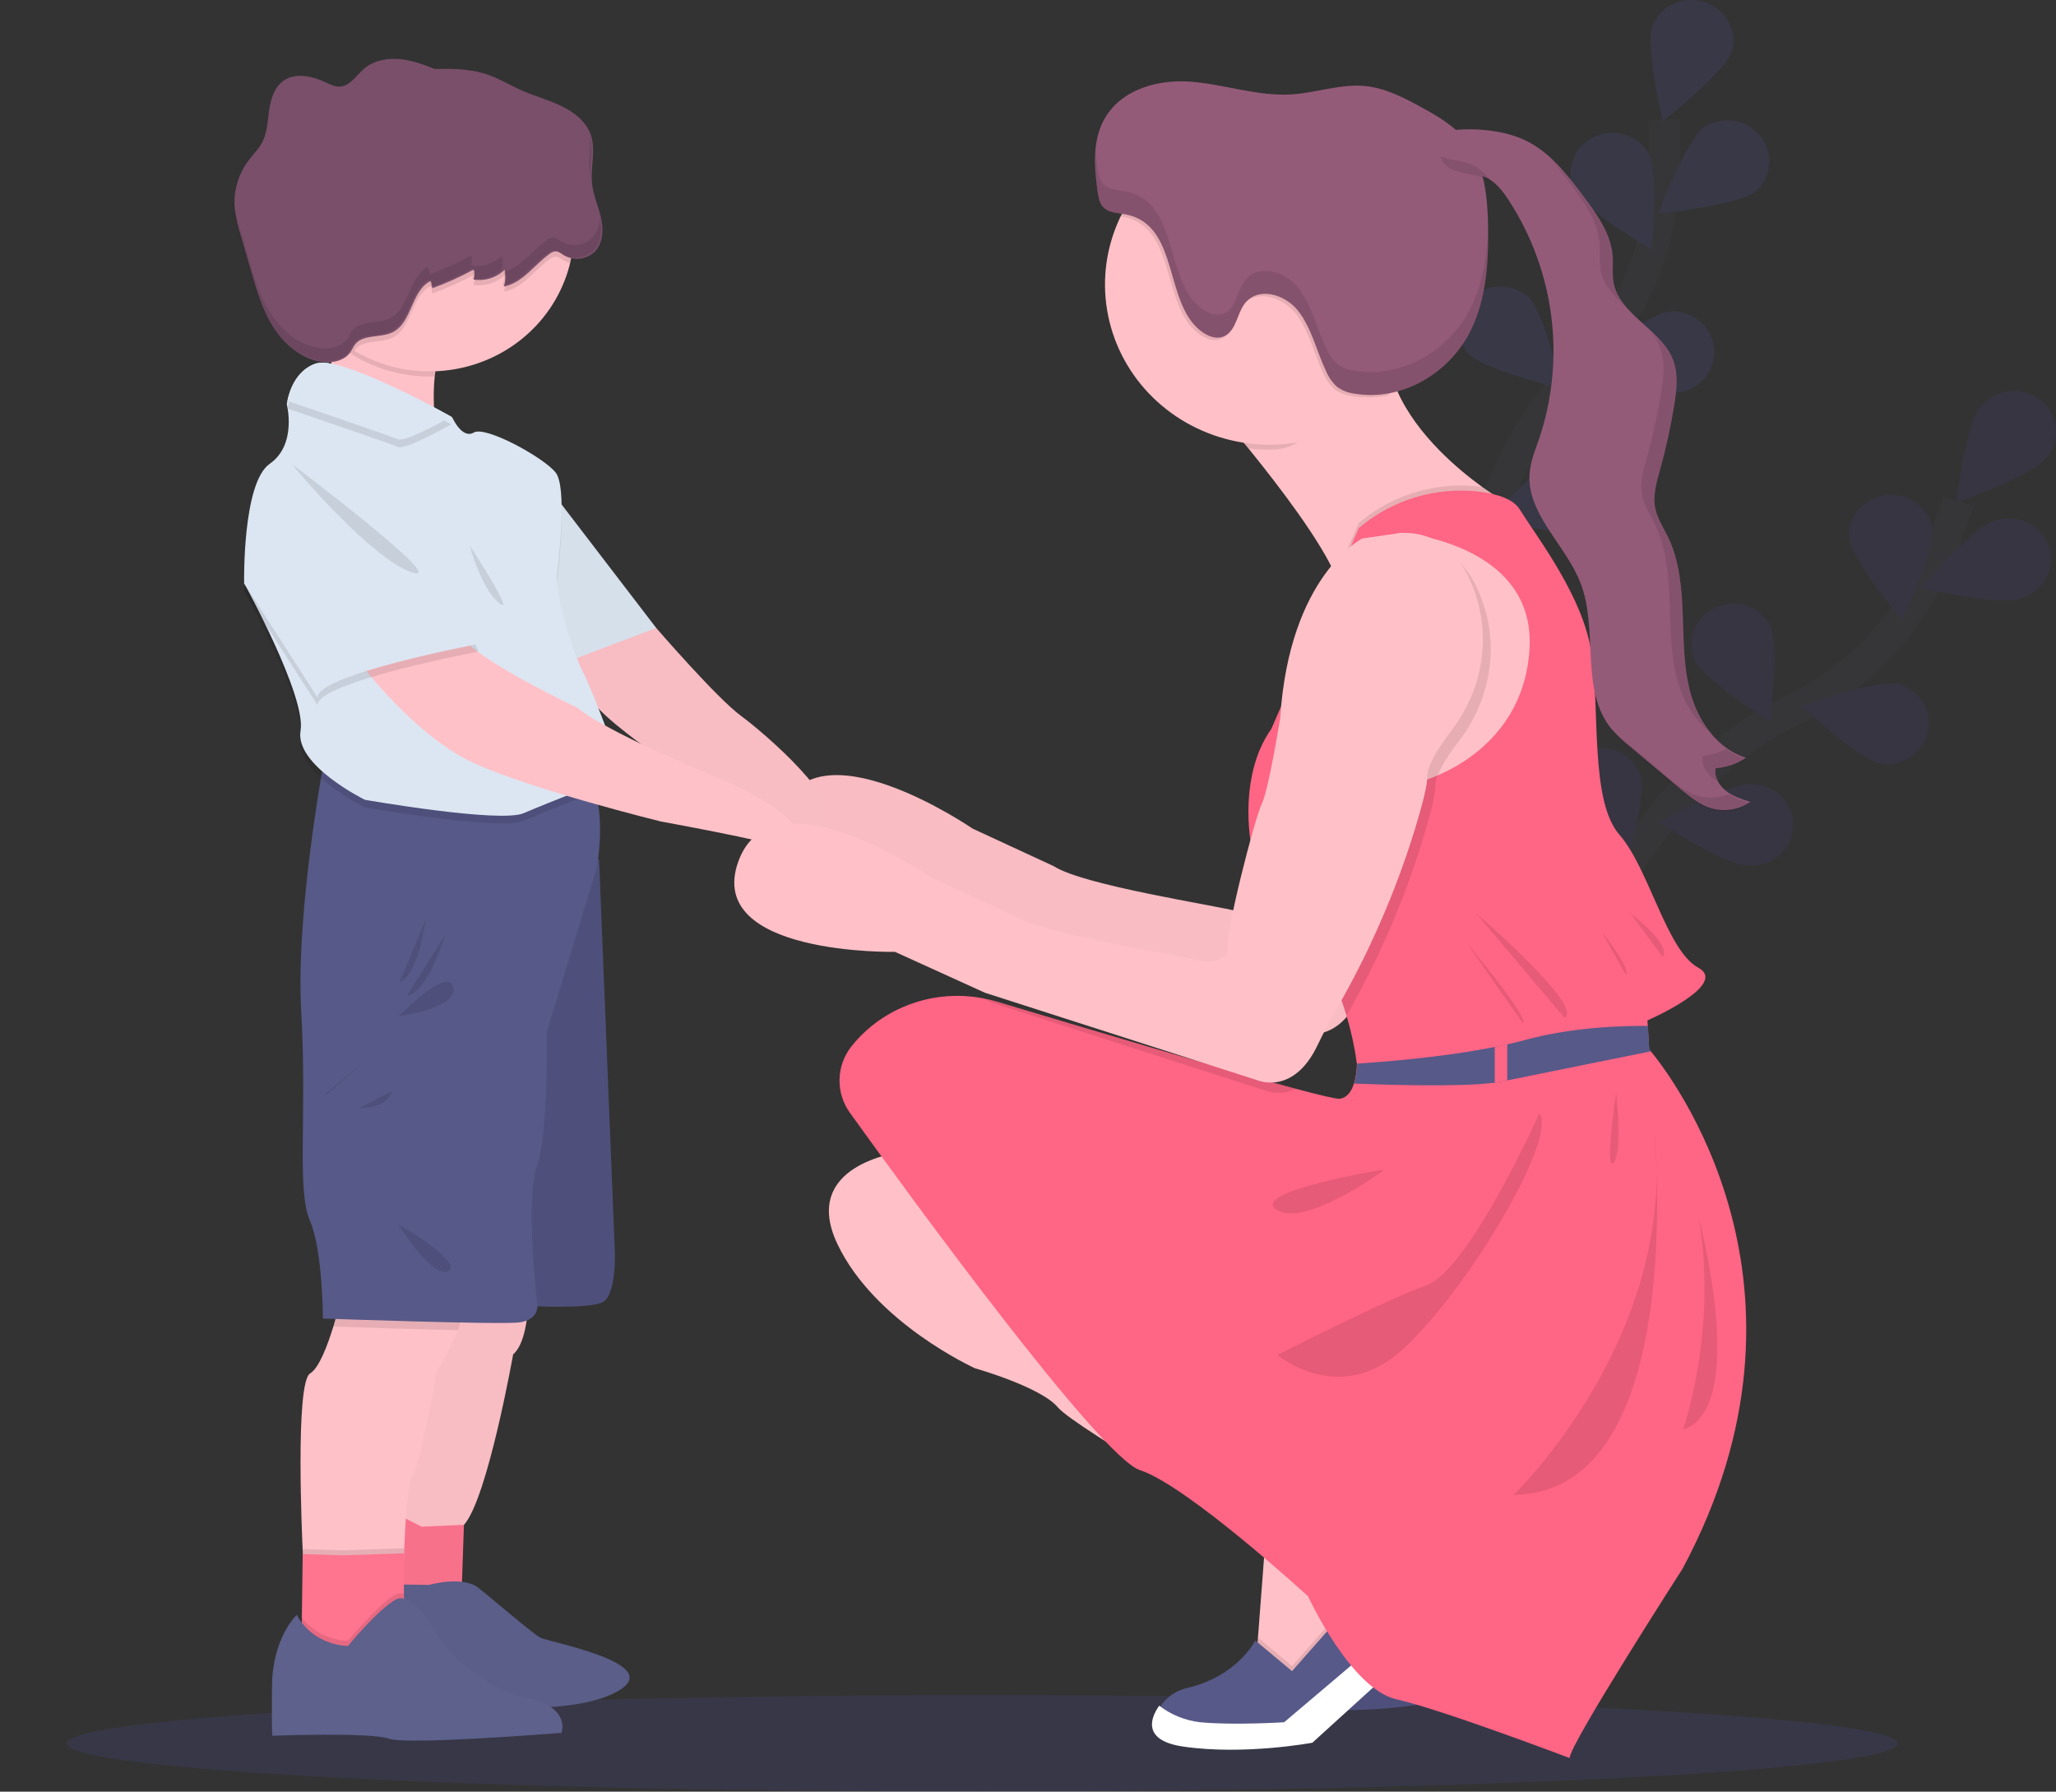 <svg width="70" height="61" viewBox="0 0 70 61" fill="none" xmlns="http://www.w3.org/2000/svg">
<rect x="0" y="0" width="70" height="61" fill="#333333" stroke="none"/>
<path opacity="0.1" d="M33.436 61C50.652 61 64.608 60.265 64.608 59.358C64.608 58.45 50.652 57.715 33.436 57.715C16.221 57.715 2.264 58.45 2.264 59.358C2.264 60.265 16.221 61 33.436 61Z" fill="#6C63FF"/>
<path d="M51.093 52.918L50.825 53.301L49.168 55.702L47.76 56.115L46.71 55.115L46.761 54.454L47.023 51.026C47.023 51.026 40.526 47.305 39.946 46.609C39.365 45.913 37.131 45.282 37.131 45.282C37.131 45.282 33.713 43.738 32.439 41.041C31.166 38.344 34.562 37.931 34.562 37.931L47.318 49.808L51.093 52.918Z" fill="#FFC1C7"/>
<path d="M52.657 54.31L48.614 57.985C48.614 57.985 46.29 58.42 44.213 58.116C42.885 57.921 43.14 57.212 43.49 56.724L43.496 56.715C43.705 56.436 44.011 56.24 44.357 56.164C46.077 55.76 46.67 54.548 46.67 54.548L47.921 55.592L50.088 53.133L51.69 53.866L52.657 54.31Z" fill="#575988"/>
<path d="M47.653 57.332L51.69 53.91L47.653 57.332Z" fill="white"/>
<path opacity="0.1" d="M51.69 53.868L50.739 53.433L50.828 53.301L51.096 52.918L47.318 49.808L34.562 37.933C34.562 37.933 31.166 38.344 32.439 41.041C33.713 43.738 37.131 45.282 37.131 45.282C37.131 45.282 39.365 45.913 39.946 46.609C40.526 47.305 47.028 51.024 47.028 51.024L46.766 54.453L46.753 54.616L46.67 54.547C46.67 54.547 46.077 55.759 44.357 56.163C44.011 56.24 43.705 56.435 43.496 56.715L43.49 56.723C43.132 57.211 42.885 57.92 44.213 58.115C46.29 58.42 48.614 57.985 48.614 57.985L52.657 54.309L51.69 53.868Z" fill="black"/>
<g opacity="0.1">
<path d="M53.686 32.531C53.686 32.531 56.206 26.485 60.911 24.242C62.892 23.314 64.509 21.785 65.52 19.885C65.993 18.98 66.38 18.035 66.675 17.061" stroke="#535461" stroke-width="1.076" stroke-miterlimit="10"/>
<path d="M69.632 15.63C69.141 16.231 66.603 17.109 66.603 17.109C66.603 17.109 66.908 14.504 67.399 13.903C67.511 13.748 67.654 13.616 67.82 13.517C67.987 13.417 68.172 13.352 68.365 13.325C68.558 13.297 68.755 13.309 68.943 13.358C69.131 13.408 69.307 13.494 69.46 13.613C69.613 13.731 69.739 13.878 69.831 14.046C69.923 14.213 69.979 14.397 69.995 14.586C70.011 14.776 69.987 14.966 69.925 15.146C69.863 15.326 69.763 15.492 69.633 15.633L69.632 15.63Z" fill="#6C63FF"/>
<path d="M68.761 20.385C68.014 20.629 65.394 20.021 65.394 20.021C65.394 20.021 67.105 17.996 67.852 17.751C68.033 17.679 68.227 17.644 68.423 17.648C68.618 17.651 68.811 17.694 68.989 17.773C69.167 17.853 69.326 17.966 69.457 18.108C69.588 18.25 69.687 18.416 69.749 18.596C69.812 18.777 69.835 18.968 69.819 19.157C69.802 19.347 69.746 19.531 69.653 19.699C69.561 19.867 69.434 20.014 69.28 20.132C69.127 20.25 68.95 20.336 68.761 20.385Z" fill="#6C63FF"/>
<path d="M64.037 26.006C63.266 25.849 61.319 24.037 61.319 24.037C61.319 24.037 63.847 23.13 64.618 23.285C64.969 23.379 65.27 23.599 65.46 23.901C65.65 24.203 65.715 24.564 65.641 24.911C65.567 25.258 65.36 25.564 65.062 25.768C64.764 25.971 64.397 26.056 64.037 26.006Z" fill="#6C63FF"/>
<path d="M59.48 29.474C58.693 29.448 56.459 27.982 56.459 27.982C56.459 27.982 58.793 26.672 59.58 26.698C59.776 26.692 59.97 26.726 60.152 26.796C60.334 26.866 60.499 26.972 60.638 27.107C60.776 27.242 60.884 27.404 60.955 27.581C61.027 27.758 61.06 27.948 61.053 28.139C61.047 28.329 61 28.516 60.916 28.688C60.831 28.86 60.712 29.014 60.564 29.139C60.417 29.264 60.244 29.358 60.058 29.416C59.871 29.474 59.675 29.494 59.48 29.474Z" fill="#6C63FF"/>
<path d="M62.954 18.322C63.054 19.084 64.761 21.112 64.761 21.112C64.761 21.112 65.885 18.729 65.784 17.968C65.714 17.622 65.512 17.314 65.217 17.107C64.923 16.901 64.559 16.811 64.199 16.856C63.839 16.901 63.51 17.077 63.279 17.35C63.048 17.622 62.932 17.97 62.954 18.322Z" fill="#6C63FF"/>
<path d="M57.677 22.445C58.006 23.141 60.259 24.581 60.259 24.581C60.259 24.581 60.598 21.98 60.268 21.283C60.095 20.973 59.807 20.738 59.462 20.627C59.118 20.515 58.743 20.536 58.414 20.684C58.084 20.831 57.825 21.096 57.688 21.423C57.551 21.75 57.547 22.115 57.677 22.445Z" fill="#6C63FF"/>
<path d="M53.112 27.138C53.317 27.879 55.286 29.668 55.286 29.668C55.286 29.668 56.073 27.159 55.869 26.418C55.753 26.082 55.51 25.802 55.19 25.634C54.869 25.467 54.495 25.424 54.143 25.516C53.791 25.608 53.489 25.827 53.298 26.128C53.106 26.429 53.04 26.79 53.112 27.138Z" fill="#6C63FF"/>
<path opacity="0.25" d="M69.632 15.63C69.141 16.231 66.603 17.109 66.603 17.109C66.603 17.109 66.908 14.504 67.399 13.903C67.511 13.748 67.654 13.616 67.82 13.517C67.987 13.417 68.172 13.352 68.365 13.325C68.558 13.297 68.755 13.309 68.943 13.358C69.131 13.408 69.307 13.494 69.46 13.613C69.613 13.731 69.739 13.878 69.831 14.046C69.923 14.213 69.979 14.397 69.995 14.586C70.011 14.776 69.987 14.966 69.925 15.146C69.863 15.326 69.763 15.492 69.633 15.633L69.632 15.63Z" fill="black"/>
<path opacity="0.25" d="M68.761 20.385C68.014 20.629 65.394 20.021 65.394 20.021C65.394 20.021 67.105 17.996 67.852 17.751C68.033 17.679 68.227 17.644 68.423 17.648C68.618 17.651 68.811 17.694 68.989 17.773C69.167 17.853 69.326 17.966 69.457 18.108C69.588 18.25 69.687 18.416 69.749 18.596C69.812 18.777 69.835 18.968 69.819 19.157C69.802 19.347 69.746 19.531 69.653 19.699C69.561 19.867 69.434 20.014 69.28 20.132C69.127 20.25 68.95 20.336 68.761 20.385Z" fill="black"/>
<path opacity="0.25" d="M64.037 26.006C63.266 25.849 61.319 24.037 61.319 24.037C61.319 24.037 63.847 23.13 64.618 23.285C64.969 23.379 65.27 23.599 65.46 23.901C65.65 24.203 65.715 24.564 65.641 24.911C65.567 25.258 65.36 25.564 65.062 25.768C64.764 25.971 64.397 26.056 64.037 26.006Z" fill="black"/>
<path opacity="0.25" d="M59.48 29.474C58.693 29.448 56.459 27.982 56.459 27.982C56.459 27.982 58.793 26.672 59.58 26.698C59.776 26.692 59.97 26.726 60.152 26.796C60.334 26.866 60.499 26.972 60.638 27.107C60.776 27.242 60.884 27.404 60.955 27.581C61.027 27.758 61.06 27.948 61.053 28.139C61.047 28.329 61 28.516 60.916 28.688C60.831 28.86 60.712 29.014 60.564 29.139C60.417 29.264 60.244 29.358 60.058 29.416C59.871 29.474 59.675 29.494 59.48 29.474Z" fill="black"/>
<path opacity="0.25" d="M62.954 18.322C63.054 19.084 64.761 21.112 64.761 21.112C64.761 21.112 65.885 18.729 65.784 17.968C65.714 17.622 65.512 17.314 65.217 17.107C64.923 16.901 64.559 16.811 64.199 16.856C63.839 16.901 63.51 17.077 63.279 17.35C63.048 17.622 62.932 17.97 62.954 18.322Z" fill="black"/>
<path opacity="0.25" d="M57.677 22.445C58.006 23.141 60.259 24.581 60.259 24.581C60.259 24.581 60.598 21.98 60.268 21.283C60.095 20.973 59.807 20.738 59.462 20.627C59.118 20.515 58.743 20.536 58.414 20.684C58.084 20.831 57.825 21.096 57.688 21.423C57.551 21.75 57.547 22.115 57.677 22.445Z" fill="black"/>
<path opacity="0.25" d="M53.112 27.138C53.317 27.879 55.286 29.668 55.286 29.668C55.286 29.668 56.073 27.159 55.869 26.418C55.753 26.082 55.51 25.802 55.19 25.634C54.869 25.467 54.495 25.424 54.143 25.516C53.791 25.608 53.489 25.827 53.298 26.128C53.106 26.429 53.04 26.79 53.112 27.138Z" fill="black"/>
</g>
<g opacity="0.1">
<path d="M49.673 22.858C49.673 22.858 49.992 16.34 53.667 12.705C55.219 11.19 56.224 9.226 56.531 7.107C56.668 6.1 56.71 5.082 56.656 4.067" stroke="#535461" stroke-width="1.076" stroke-miterlimit="10"/>
<path d="M58.961 1.761C58.703 2.487 56.606 4.133 56.606 4.133C56.606 4.133 56.008 1.576 56.265 0.851C56.406 0.525 56.669 0.264 57.001 0.12C57.332 -0.023 57.708 -0.039 58.051 0.077C58.394 0.193 58.679 0.431 58.848 0.744C59.017 1.057 59.057 1.42 58.961 1.761Z" fill="#6C63FF"/>
<path d="M59.758 6.529C59.133 7 56.458 7.273 56.458 7.273C56.458 7.273 57.382 4.81 58.004 4.338C58.304 4.139 58.67 4.059 59.029 4.113C59.388 4.168 59.712 4.353 59.936 4.632C60.159 4.911 60.265 5.262 60.232 5.615C60.199 5.967 60.03 6.294 59.758 6.529Z" fill="#6C63FF"/>
<path d="M57.217 13.356C56.436 13.458 53.982 12.377 53.982 12.377C53.982 12.377 56.057 10.705 56.841 10.603C57.203 10.579 57.562 10.69 57.843 10.913C58.124 11.137 58.308 11.456 58.356 11.807C58.404 12.157 58.313 12.512 58.103 12.8C57.892 13.088 57.576 13.287 57.22 13.356H57.217Z" fill="#6C63FF"/>
<path d="M54.099 18.1C53.347 18.33 50.74 17.665 50.74 17.665C50.74 17.665 52.495 15.677 53.248 15.448C53.431 15.378 53.626 15.346 53.822 15.353C54.018 15.361 54.21 15.407 54.387 15.489C54.564 15.572 54.721 15.689 54.85 15.834C54.978 15.978 55.074 16.147 55.133 16.329C55.191 16.511 55.211 16.703 55.19 16.893C55.169 17.083 55.108 17.267 55.011 17.433C54.914 17.599 54.783 17.743 54.626 17.858C54.469 17.973 54.289 18.054 54.099 18.099V18.1Z" fill="#6C63FF"/>
<path d="M53.578 6.457C53.935 7.143 56.233 8.506 56.233 8.506C56.233 8.506 56.481 5.896 56.127 5.21C55.943 4.905 55.647 4.68 55.299 4.58C54.951 4.48 54.577 4.513 54.252 4.671C53.928 4.83 53.678 5.103 53.553 5.435C53.427 5.766 53.436 6.132 53.578 6.457Z" fill="#6C63FF"/>
<path d="M50.003 12.051C50.552 12.602 53.166 13.233 53.166 13.233C53.166 13.233 52.601 10.668 52.052 10.117C51.783 9.879 51.431 9.75 51.067 9.755C50.704 9.761 50.356 9.901 50.095 10.148C49.834 10.394 49.679 10.728 49.662 11.082C49.645 11.435 49.767 11.782 50.003 12.051Z" fill="#6C63FF"/>
<path d="M47.295 17.951C47.742 18.585 50.209 19.637 50.209 19.637C50.209 19.637 50.095 17.016 49.651 16.383C49.426 16.107 49.103 15.924 48.745 15.871C48.388 15.818 48.023 15.899 47.724 16.098C47.425 16.297 47.215 16.598 47.136 16.941C47.056 17.285 47.113 17.645 47.295 17.949V17.951Z" fill="#6C63FF"/>
</g>
<path d="M17.963 44.675C17.963 44.675 17.896 45.762 17.471 46.11C17.471 46.11 16.6 51.026 15.796 51.917L15.662 52.418L12.31 52.048L12.981 47.698L13.606 43.696L17.963 44.675Z" fill="#FFC1C8"/>
<path opacity="0.03" d="M17.963 44.675C17.963 44.675 17.896 45.762 17.471 46.11C17.471 46.11 16.6 51.026 15.796 51.917L15.662 52.418L12.31 52.048L12.981 47.698L13.606 43.696L17.963 44.675Z" fill="black"/>
<path d="M14.352 51.978L15.796 51.916L15.719 54.13L14.613 54.851L12.622 54.426L13.349 51.468L14.352 51.978Z" fill="#FF748F"/>
<path opacity="0.03" d="M14.352 51.978L15.796 51.916L15.719 54.13L14.613 54.851L12.622 54.426L13.349 51.468L14.352 51.978Z" fill="black"/>
<path d="M14.613 53.96C14.613 53.96 15.747 53.635 16.285 54.059C16.823 54.484 18.131 55.616 18.393 55.757C18.655 55.899 22.431 56.593 21.184 57.483C19.938 58.374 16.737 58.12 16.737 58.12C16.737 58.12 14.643 57.525 14.585 57.497C14.527 57.469 13.244 56.861 13.204 56.818C13.164 56.775 13.567 53.947 13.567 53.947L14.613 53.96Z" fill="#5D618C"/>
<path opacity="0.03" d="M14.613 53.96C14.613 53.96 15.747 53.635 16.285 54.059C16.823 54.484 18.131 55.616 18.393 55.757C18.655 55.899 22.431 56.593 21.184 57.483C19.938 58.374 16.737 58.12 16.737 58.12C16.737 58.12 14.643 57.525 14.585 57.497C14.527 57.469 13.244 56.861 13.204 56.818C13.164 56.775 13.567 53.947 13.567 53.947L14.613 53.96Z" fill="black"/>
<path d="M47.809 16.681C47.809 16.681 45.33 17.921 45.017 22.793C45.017 22.793 44.615 25.273 44.391 25.707C44.168 26.142 43.096 30.253 43.23 30.753C43.23 30.753 43.006 31.254 42.18 31.036C41.353 30.819 36.885 30.145 35.88 29.492L33.109 28.209C33.109 28.209 27.703 24.49 26.564 27.687C25.424 30.884 31.903 30.755 31.903 30.755L34.964 32.147L44.235 35.125C44.235 35.125 45.464 35.669 46.29 33.929C46.819 32.833 47.447 31.785 48.167 30.797C48.167 30.797 50.043 25.664 50.021 24.794C49.999 23.924 52.032 21.858 52.032 21.858C52.032 21.858 52.434 16.377 49.127 16.486L47.809 16.681Z" fill="#FFC1C7"/>
<path opacity="0.03" d="M47.809 16.681C47.809 16.681 45.33 17.921 45.017 22.793C45.017 22.793 44.615 25.273 44.391 25.707C44.168 26.142 43.096 30.253 43.23 30.753C43.23 30.753 43.006 31.254 42.18 31.036C41.353 30.819 36.885 30.145 35.88 29.492L33.109 28.209C33.109 28.209 27.703 24.49 26.564 27.687C25.424 30.884 31.903 30.755 31.903 30.755L34.964 32.147L44.235 35.125C44.235 35.125 45.464 35.669 46.29 33.929C46.819 32.833 47.447 31.785 48.167 30.797C48.167 30.797 50.043 25.664 50.021 24.794C49.999 23.924 52.032 21.858 52.032 21.858C52.032 21.858 52.434 16.377 49.127 16.486L47.809 16.681Z" fill="black"/>
<path d="M21.582 20.913C21.716 21.065 22.341 21.379 22.341 21.379C22.341 21.379 24.397 23.76 25.223 24.369C26.05 24.978 28.753 27.305 28.206 28.187C27.659 29.068 27.044 28.871 27.044 28.871L22.207 25.609C22.207 25.609 20.509 24.424 20.164 23.859C19.818 23.293 19.392 22.109 19.392 22.109L21.582 20.913Z" fill="#FFC1C8"/>
<path opacity="0.03" d="M21.582 20.913C21.716 21.065 22.341 21.379 22.341 21.379C22.341 21.379 24.397 23.76 25.223 24.369C26.05 24.978 28.753 27.305 28.206 28.187C27.659 29.068 27.044 28.871 27.044 28.871L22.207 25.609C22.207 25.609 20.509 24.424 20.164 23.859C19.818 23.293 19.392 22.109 19.392 22.109L21.582 20.913Z" fill="black"/>
<path d="M18.868 16.846L22.341 21.38L19.214 22.566L17.918 18.77L18.868 16.846Z" fill="#DCE6F2"/>
<path opacity="0.03" d="M18.868 16.846L22.341 21.38L19.214 22.566L17.918 18.77L18.868 16.846Z" fill="black"/>
<path d="M19.772 28.406L20.398 29.298L20.934 42.652C20.934 42.652 20.979 43.913 20.599 44.283C20.219 44.653 17.114 44.414 17.114 44.414C17.114 44.414 17.226 30.799 17.27 30.538C17.315 30.276 19.772 28.406 19.772 28.406Z" fill="#575988"/>
<path opacity="0.1" d="M19.772 28.406L20.398 29.298L20.934 42.652C20.934 42.652 20.979 43.913 20.599 44.283C20.219 44.653 17.114 44.414 17.114 44.414C17.114 44.414 17.226 30.799 17.27 30.538C17.315 30.276 19.772 28.406 19.772 28.406Z" fill="black"/>
<path d="M15.589 45.287C15.386 45.774 15.147 46.246 14.874 46.7C14.874 46.7 14.294 49.927 14.046 50.224C13.867 50.442 13.785 52.065 13.756 52.912C13.745 53.218 13.74 53.422 13.74 53.422L10.325 55.008L10.31 52.913C10.31 52.913 10.31 52.903 10.31 52.885C10.288 52.423 10.042 47.072 10.559 46.761C10.863 46.577 11.152 45.804 11.348 45.17C11.497 44.68 11.591 44.27 11.591 44.27C11.591 44.27 15.386 44.03 15.702 44.426C15.818 44.567 15.738 44.91 15.589 45.287Z" fill="#FFC1C8"/>
<path opacity="0.1" d="M15.589 45.287C14.051 45.256 12.122 45.193 11.343 45.166C11.492 44.676 11.586 44.266 11.586 44.266C11.586 44.266 15.38 44.026 15.697 44.422C15.818 44.567 15.738 44.91 15.589 45.287Z" fill="black"/>
<path d="M11.104 25.492C11.104 25.492 10.054 30.929 10.255 34.431C10.456 37.932 10.099 40.519 10.546 41.543C10.993 42.567 10.993 44.892 10.993 44.892C10.993 44.892 17.069 45.11 17.695 45.023C18.32 44.936 18.298 44.479 18.298 44.479C18.298 44.479 17.873 40.867 18.276 39.736C18.678 38.605 18.611 35.147 18.611 35.147L20.308 29.579C20.308 29.579 20.822 27.078 19.75 26.055C18.678 25.033 11.104 25.492 11.104 25.492Z" fill="#575988"/>
<path d="M47.161 54.223L46.893 54.606L45.236 57.007L43.828 57.42L42.778 56.419L42.829 55.759L43.091 52.331C43.091 52.331 36.594 48.61 36.014 47.914C35.433 47.218 33.199 46.587 33.199 46.587C33.199 46.587 29.781 45.043 28.507 42.346C27.234 39.649 30.63 39.236 30.63 39.236L43.386 51.113L47.161 54.223Z" fill="#FFC1C7"/>
<path opacity="0.1" d="M46.898 54.605L45.24 57.006L43.833 57.419L42.783 56.419L42.834 55.758L43.989 56.723L46.156 54.265L46.898 54.605Z" fill="black"/>
<path d="M48.725 55.615L44.682 59.291C44.682 59.291 42.358 59.726 40.281 59.421C38.953 59.226 39.208 58.517 39.558 58.029L39.564 58.02C39.773 57.741 40.079 57.545 40.425 57.469C42.145 57.065 42.738 55.853 42.738 55.853L43.989 56.897L46.156 54.439L47.758 55.171L48.725 55.615Z" fill="#575988"/>
<path d="M48.725 55.657L44.682 59.334C44.682 59.334 42.358 59.769 40.281 59.465C38.953 59.27 39.119 58.561 39.468 58.073C39.87 58.383 40.352 58.578 40.862 58.637C42.001 58.746 43.721 58.637 43.721 58.637L47.758 55.216L48.725 55.657Z" fill="white"/>
<path d="M15.342 11.601C15.013 11.761 14.862 12.255 14.801 12.819C14.698 13.781 14.865 14.94 14.865 14.94C14.865 14.94 10.397 13.75 10.874 13.518C11.148 13.385 11.294 12.416 11.368 11.618C11.423 11.028 11.44 10.531 11.44 10.531C11.44 10.531 16.235 11.166 15.342 11.601Z" fill="#FFC1C8"/>
<path d="M50.907 16.879C50.907 16.879 45.486 21.866 45.665 20.417C45.69 20.215 45.618 19.936 45.477 19.606C44.976 18.43 43.59 16.604 42.506 15.268C41.71 14.289 41.076 13.573 41.076 13.573C41.076 13.573 47.809 8.063 47.273 11.195C47.161 11.909 47.263 12.64 47.567 13.299C48.238 14.837 49.725 16.047 50.468 16.581C50.736 16.773 50.907 16.879 50.907 16.879Z" fill="#FFC1C7"/>
<path opacity="0.1" d="M46.529 12.151C46.431 12.269 46.07 12.681 45.963 12.79C44.944 13.823 44.809 15.313 43.222 15.313C42.983 15.313 42.745 15.298 42.507 15.268C41.712 14.289 41.078 13.573 41.078 13.573C41.078 13.573 47.809 8.063 47.273 11.195C47.146 11.938 46.245 11.501 46.529 12.151Z" fill="black"/>
<path d="M48.822 9.687C48.822 10.765 48.494 11.819 47.878 12.716C47.263 13.613 46.389 14.312 45.365 14.725C44.342 15.137 43.216 15.245 42.129 15.035C41.043 14.825 40.045 14.305 39.262 13.543C38.478 12.78 37.945 11.809 37.729 10.751C37.513 9.693 37.624 8.597 38.048 7.601C38.472 6.604 39.19 5.753 40.111 5.154C41.032 4.555 42.115 4.235 43.222 4.235C43.959 4.233 44.688 4.372 45.369 4.645C46.049 4.918 46.668 5.319 47.188 5.826C47.709 6.333 48.121 6.935 48.401 7.597C48.682 8.26 48.825 8.97 48.822 9.687Z" fill="#FFC1C7"/>
<path opacity="0.1" d="M50.907 16.879C50.907 16.879 45.486 21.866 45.665 20.417C45.69 20.215 45.618 19.936 45.477 19.606L46.261 17.807C47.221 16.988 48.452 16.534 49.729 16.528C49.961 16.528 50.193 16.544 50.423 16.574L50.468 16.581C50.736 16.774 50.907 16.879 50.907 16.879Z" fill="black"/>
<path d="M57.281 53.418C57.281 53.418 53.439 59.391 53.439 59.856C53.439 59.856 49.09 58.203 47.541 57.855C45.992 57.507 44.532 54.346 44.532 54.346C44.532 54.346 40.422 50.576 38.813 50.054C37.449 49.611 30.891 40.606 28.938 37.889C28.699 37.556 28.574 37.158 28.583 36.753C28.591 36.347 28.732 35.954 28.984 35.631L29.021 35.585C29.538 34.952 30.223 34.468 31.001 34.186C31.78 33.903 32.623 33.833 33.439 33.983C33.62 34.015 33.799 34.058 33.975 34.111C36.788 34.958 41.66 36.413 44.118 37.069C44.94 37.289 45.489 37.417 45.601 37.41C45.869 37.383 46.017 37.148 46.098 36.892C46.16 36.683 46.193 36.467 46.197 36.25C46.197 36.25 46.197 36.236 46.197 36.211C46.122 35.657 46.003 35.111 45.843 34.575C45.556 33.618 45.059 32.495 44.235 31.958C43.55 31.514 43.006 30.533 42.721 29.393C42.337 27.855 42.426 26.023 43.281 24.824L44.108 22.926L45.49 19.751L46.261 17.981C47.221 17.162 48.452 16.708 49.729 16.702C49.961 16.702 50.193 16.717 50.423 16.748C51.015 16.828 51.527 17.001 51.741 17.343C52.396 18.386 53.886 20.3 54.183 22.214C54.481 24.128 54.124 27.26 55.137 28.421C56.149 29.581 56.745 32.364 57.818 32.945C58.89 33.525 56.09 34.742 56.09 34.742L56.101 34.926L56.149 35.729C56.149 35.729 56.169 35.75 56.205 35.794C56.828 36.546 62.464 43.762 57.281 53.418Z" fill="#FF6584"/>
<path d="M56.209 35.794C55.035 36.033 52.467 36.554 51.321 36.783L51.12 36.823C51.053 36.836 50.978 36.848 50.897 36.86C49.746 37.014 47.249 36.938 46.106 36.893C46.168 36.684 46.201 36.468 46.205 36.251C46.205 36.251 46.205 36.237 46.205 36.212C47.075 36.157 49.135 35.997 50.901 35.644C51.045 35.615 51.187 35.584 51.325 35.556C51.526 35.511 51.721 35.463 51.906 35.413C53.49 34.978 55.162 34.921 56.106 34.929L56.155 35.732C56.155 35.732 56.169 35.751 56.209 35.794Z" fill="#575988"/>
<path d="M51.317 35.553V36.783L51.116 36.823C51.049 36.836 50.974 36.848 50.892 36.86V35.647C51.036 35.615 51.178 35.584 51.317 35.553Z" fill="#FF6584"/>
<path opacity="0.1" d="M52.411 37.909C52.411 37.909 50.021 43.238 48.569 43.76C47.117 44.282 43.498 46.13 43.498 46.13C43.498 46.13 45.575 47.914 47.742 45.956C49.909 43.999 53.037 38.779 52.411 37.909Z" fill="black"/>
<path opacity="0.1" d="M55.025 37.193C55.025 37.193 55.249 39.216 54.936 39.585C54.623 39.955 55.025 37.193 55.025 37.193Z" fill="black"/>
<path opacity="0.1" d="M56.321 38.518C56.321 38.518 57.527 50.828 51.54 50.893C51.54 50.895 57.148 45.478 56.321 38.518Z" fill="black"/>
<path opacity="0.1" d="M57.84 41.476C57.84 41.476 59.56 47.935 57.304 48.675C57.304 48.677 58.488 45.327 57.84 41.476Z" fill="black"/>
<path opacity="0.1" d="M47.139 39.823C47.027 39.823 42.492 40.584 43.475 41.193C44.458 41.802 47.139 39.823 47.139 39.823Z" fill="black"/>
<path opacity="0.1" d="M50.267 31.103C50.267 31.103 53.975 34.3 53.26 34.648L50.267 31.103Z" fill="black"/>
<path opacity="0.1" d="M49.954 32.125C49.954 32.125 52.099 34.692 51.853 34.844L49.954 32.125Z" fill="black"/>
<path opacity="0.1" d="M54.534 31.732C54.534 31.732 55.517 32.928 55.36 33.189L54.534 31.732Z" fill="black"/>
<path opacity="0.1" d="M55.517 31.103C55.517 31.103 56.924 32.167 56.611 32.582L55.517 31.103Z" fill="black"/>
<path d="M47.698 18.14C47.698 18.14 52.277 18.488 52.076 22.077C51.875 25.666 48.457 26.579 48.457 26.579L44.011 25.339C44.011 25.339 46 18.379 47.698 18.14Z" fill="#FFC1C7"/>
<path opacity="0.1" d="M33.979 34.111C36.792 34.958 41.664 36.413 44.121 37.069C43.96 37.149 43.784 37.196 43.603 37.205C43.423 37.215 43.242 37.188 43.073 37.126L33.802 34.148L33.439 33.983C33.621 34.015 33.802 34.058 33.979 34.111Z" fill="black"/>
<path opacity="0.1" d="M49.668 25.241C49.233 25.807 48.849 26.416 48.864 26.797C48.871 27.071 48.685 27.769 48.437 28.597C47.797 30.675 46.928 32.679 45.845 34.575C45.558 33.618 45.062 32.495 44.237 31.958C43.552 31.514 43.008 30.533 42.723 29.394C42.94 28.569 43.147 27.875 43.231 27.71C43.455 27.275 43.857 24.796 43.857 24.796C43.895 24.167 43.979 23.543 44.11 22.926C44.434 21.419 44.986 20.403 45.492 19.751C46.103 18.957 46.654 18.684 46.654 18.684L47.972 18.488C49.491 18.439 50.224 19.564 50.577 20.797C51.009 22.328 50.647 23.968 49.668 25.241Z" fill="black"/>
<path d="M46.38 18.334C46.38 18.334 43.9 19.574 43.587 24.446C43.587 24.446 43.185 26.925 42.962 27.36C42.738 27.795 41.666 31.906 41.8 32.406C41.8 32.406 41.576 32.907 40.75 32.689C39.923 32.471 35.455 31.797 34.45 31.145L31.68 29.861C31.68 29.861 26.273 26.142 25.134 29.34C23.995 32.537 30.473 32.408 30.473 32.408L33.534 33.8L42.805 36.778C42.805 36.778 44.034 37.322 44.86 35.582C45.067 35.147 45.288 34.733 45.503 34.358C46.618 32.424 47.511 30.376 48.167 28.252C48.42 27.425 48.601 26.726 48.594 26.452C48.584 26.071 48.968 25.461 49.398 24.896C50.381 23.623 50.739 21.984 50.301 20.451C49.948 19.218 49.211 18.093 47.696 18.144L46.38 18.334Z" fill="#FFC1C7"/>
<path opacity="0.1" d="M15.342 11.601C15.013 11.761 14.862 12.255 14.801 12.819C14.743 12.819 14.685 12.819 14.627 12.819C13.426 12.821 12.265 12.392 11.368 11.615C11.423 11.025 11.44 10.528 11.44 10.528C11.44 10.528 16.235 11.166 15.342 11.601Z" fill="black"/>
<path d="M19.542 7.86C19.542 8.806 19.253 9.731 18.713 10.518C18.173 11.305 17.406 11.918 16.508 12.28C15.61 12.642 14.621 12.737 13.668 12.553C12.715 12.368 11.839 11.912 11.152 11.243C10.464 10.574 9.996 9.721 9.806 8.793C9.617 7.865 9.714 6.903 10.086 6.029C10.458 5.154 11.088 4.407 11.896 3.881C12.705 3.355 13.655 3.075 14.627 3.075C15.93 3.077 17.178 3.582 18.099 4.479C19.02 5.376 19.539 6.591 19.542 7.86Z" fill="#FFC1C8"/>
<path opacity="0.1" d="M21.202 26.599C21.202 26.599 18.633 27.599 17.829 27.948C17.024 28.296 12.422 27.491 12.422 27.491C12.422 27.491 10.032 26.316 10.233 25.142C10.434 23.967 8.312 20.119 8.312 20.119C8.312 20.119 8.245 16.705 9.183 16.052C10.121 15.4 9.764 14.03 9.764 14.03C9.764 14.03 9.768 13.984 9.783 13.91C9.841 13.62 10.051 12.88 10.747 12.638C10.888 12.601 11.036 12.597 11.178 12.626C11.846 12.725 12.942 13.208 13.849 13.655C14.6 14.024 15.221 14.368 15.363 14.448L15.394 14.464C15.394 14.464 15.729 15.226 16.131 14.986C16.533 14.747 18.544 15.857 18.923 16.357C19.303 16.857 19.035 19.206 18.968 19.793C18.901 20.38 19.348 22.12 19.839 23.119C20.331 24.118 21.202 26.599 21.202 26.599Z" fill="black"/>
<path d="M21.202 26.338C21.202 26.338 18.633 27.338 17.829 27.686C17.024 28.035 12.422 27.23 12.422 27.23C12.422 27.23 10.032 26.055 10.233 24.881C10.434 23.706 8.312 19.858 8.312 19.858C8.312 19.858 8.245 16.444 9.183 15.791C10.121 15.139 9.764 13.768 9.764 13.768C9.764 13.768 9.768 13.723 9.783 13.649C9.841 13.359 10.051 12.619 10.747 12.377C10.888 12.34 11.036 12.336 11.178 12.365C11.846 12.464 12.942 12.947 13.849 13.394C14.6 13.763 15.221 14.107 15.363 14.187L15.394 14.204C15.394 14.204 15.729 14.965 16.131 14.726C16.533 14.486 18.544 15.595 18.923 16.096C19.303 16.596 19.035 18.945 18.968 19.532C18.901 20.119 19.348 21.859 19.839 22.858C20.331 23.857 21.202 26.338 21.202 26.338Z" fill="#DCE6F2"/>
<path opacity="0.1" d="M15.986 18.564C15.986 18.564 16.377 20.032 16.991 20.533C17.606 21.033 15.986 18.564 15.986 18.564Z" fill="black"/>
<path d="M12.154 22.436C12.21 22.534 14.098 25.035 16.086 25.959C18.074 26.883 22.509 27.971 22.509 27.971C22.509 27.971 26.106 28.624 26.72 28.873C27.334 29.123 28.117 28.003 24.263 26.405C20.409 24.807 19.66 24.1 19.66 24.1C19.66 24.1 16.309 22.51 15.773 21.727C15.237 20.944 12.154 22.436 12.154 22.436Z" fill="#FFC1C8"/>
<path opacity="0.1" d="M13.562 34.603C13.629 34.56 15.237 32.885 15.438 33.603C15.639 34.32 13.562 34.603 13.562 34.603Z" fill="black"/>
<path opacity="0.1" d="M14.5 31.297C14.478 31.362 14.254 33.211 13.606 33.429L14.5 31.297Z" fill="black"/>
<path opacity="0.1" d="M15.17 31.799C15.17 31.799 14.589 33.778 13.852 33.907L15.17 31.799Z" fill="black"/>
<path opacity="0.1" d="M12.221 37.735C12.221 37.735 13.204 37.757 13.338 37.148L12.221 37.735Z" fill="black"/>
<path opacity="0.1" d="M13.562 41.695C13.696 41.717 15.796 43.022 15.259 43.283C14.723 43.544 13.562 41.695 13.562 41.695Z" fill="black"/>
<path opacity="0.1" d="M13.752 52.711V52.912C13.741 53.218 13.737 53.422 13.737 53.422L10.321 55.007L10.306 52.913C10.306 52.913 10.306 52.903 10.306 52.885V52.743L11.673 52.785L13.752 52.711Z" fill="black"/>
<path d="M14.391 55.757L11.542 56.818L10.263 56.082L10.277 55.075L10.306 52.912L11.674 52.955L13.752 52.884V54.399L14.391 55.757Z" fill="#FF748F"/>
<path opacity="0.1" d="M14.388 55.757L11.54 56.819L10.261 56.083L10.274 55.075C10.46 55.312 10.697 55.506 10.968 55.643C11.24 55.779 11.54 55.856 11.845 55.867C11.845 55.867 12.848 54.649 13.458 54.296C13.501 54.27 13.55 54.254 13.6 54.247C13.65 54.241 13.701 54.244 13.749 54.257V54.399L14.388 55.757Z" fill="black"/>
<path d="M11.848 56.04C11.848 56.04 10.686 56.055 10.104 54.979C10.104 54.979 9.275 55.758 9.26 57.399C9.245 59.041 9.275 59.097 9.275 59.097C9.275 59.097 12.618 58.97 13.244 59.197C13.869 59.423 19.116 58.998 19.116 58.998C19.116 58.998 19.465 58.106 17.881 57.795C16.296 57.483 14.988 55.842 14.944 55.771C14.9 55.701 14.072 54.118 13.462 54.466C12.851 54.814 11.848 56.04 11.848 56.04Z" fill="#5D618C"/>
<path opacity="0.1" d="M14.929 2.574L14.596 2.529L14.804 2.524L14.929 2.574Z" fill="black"/>
<path opacity="0.1" d="M19.542 7.86C19.542 8.231 19.498 8.601 19.41 8.962C19.336 8.943 19.265 8.914 19.199 8.875C19.103 8.815 19.008 8.732 18.895 8.742C18.829 8.752 18.767 8.78 18.716 8.822C18.187 9.198 17.794 9.818 17.151 9.938C17.215 9.755 17.224 9.557 17.176 9.369C17.039 9.503 16.872 9.602 16.687 9.66C16.503 9.717 16.307 9.731 16.117 9.7C16.163 9.591 16.169 9.47 16.132 9.358C15.679 9.605 15.207 9.818 14.721 9.995C14.704 9.908 14.688 9.828 14.671 9.745C13.986 10.07 14.04 11.174 13.355 11.5C12.948 11.694 12.372 11.554 12.091 11.904C12.08 11.918 12.07 11.932 12.06 11.947C11.329 11.511 10.727 10.897 10.315 10.165C9.903 9.433 9.695 8.609 9.711 7.774C9.727 6.94 9.968 6.124 10.408 5.407C10.848 4.691 11.474 4.1 12.222 3.691C12.969 3.283 13.814 3.072 14.671 3.08C15.529 3.088 16.369 3.314 17.109 3.736C17.849 4.158 18.462 4.761 18.889 5.485C19.315 6.209 19.54 7.029 19.54 7.864L19.542 7.86Z" fill="black"/>
<path d="M14.929 2.399C14.516 2.233 14.097 2.066 13.653 2.016C13.209 1.966 12.73 2.051 12.395 2.339C12.127 2.568 11.916 2.937 11.559 2.948C11.385 2.954 11.224 2.869 11.068 2.795C10.621 2.586 10.062 2.468 9.659 2.744C9.338 2.966 9.217 3.373 9.164 3.753C9.111 4.134 9.099 4.536 8.913 4.871C8.798 5.08 8.623 5.251 8.478 5.441C8.11 5.925 7.937 6.524 7.992 7.124C8.029 7.42 8.094 7.713 8.187 7.998L8.551 9.252C8.736 9.889 8.925 10.534 9.277 11.1C9.629 11.667 10.17 12.154 10.832 12.3C11.23 12.387 11.713 12.316 11.936 11.983C11.993 11.896 12.03 11.803 12.092 11.722C12.37 11.374 12.95 11.512 13.357 11.318C14.041 10.992 13.988 9.889 14.672 9.563L14.723 9.813C15.209 9.635 15.68 9.422 16.133 9.176C16.17 9.288 16.165 9.409 16.119 9.518C16.31 9.549 16.505 9.535 16.689 9.478C16.873 9.42 17.041 9.321 17.177 9.187C17.225 9.375 17.217 9.573 17.152 9.756C17.796 9.635 18.189 9.016 18.718 8.639C18.769 8.598 18.831 8.57 18.896 8.56C19.01 8.55 19.105 8.633 19.2 8.692C19.366 8.79 19.561 8.83 19.753 8.807C19.945 8.783 20.123 8.696 20.258 8.561C20.54 8.263 20.552 7.806 20.462 7.411C20.372 7.016 20.194 6.639 20.156 6.236C20.099 5.687 20.296 5.114 20.115 4.592C19.963 4.149 19.562 3.828 19.132 3.618C18.703 3.407 18.239 3.284 17.8 3.096C17.384 2.914 16.996 2.67 16.563 2.527C15.938 2.319 15.258 2.335 14.597 2.353" fill="#794F6A"/>
<path opacity="0.1" d="M11.104 37.28V37.226C13.614 35.113 11.104 37.28 11.104 37.28Z" fill="black"/>
<path opacity="0.1" d="M48.822 9.687C48.824 11.095 48.264 12.449 47.26 13.463C46.851 13.547 46.429 13.554 46.018 13.483C45.807 13.457 45.607 13.379 45.437 13.256C45.273 13.109 45.144 12.928 45.061 12.726C44.734 12.044 44.567 11.255 44.11 10.67C43.652 10.085 42.724 9.829 42.282 10.428C42.042 10.753 42.002 11.254 41.681 11.479C41.296 11.75 40.787 11.431 40.488 11.044C39.603 9.913 39.906 7.689 38.219 7.377L38.151 7.366C38.692 6.243 39.611 5.333 40.754 4.786C41.898 4.24 43.199 4.089 44.443 4.36C45.686 4.63 46.798 5.305 47.594 6.274C48.39 7.242 48.823 8.446 48.822 9.687Z" fill="black"/>
<path d="M38.308 7.296C38.035 7.245 37.718 7.252 37.535 7.022C37.426 6.886 37.395 6.698 37.369 6.52C37.259 5.749 37.199 4.922 37.515 4.223C38.032 3.078 39.364 2.695 40.521 2.78C41.678 2.865 42.814 3.285 43.971 3.215C44.822 3.161 45.661 2.841 46.509 2.932C47.18 3.005 47.806 3.33 48.409 3.661C48.974 3.971 49.551 4.304 49.951 4.842C50.539 5.629 50.65 6.717 50.666 7.737C50.686 8.935 50.599 10.179 50.083 11.234C49.334 12.764 47.664 13.675 46.107 13.401C45.897 13.375 45.697 13.297 45.526 13.174C45.363 13.026 45.234 12.845 45.151 12.644C44.824 11.96 44.657 11.172 44.199 10.586C43.742 10.001 42.813 9.746 42.372 10.345C42.131 10.67 42.091 11.171 41.77 11.396C41.385 11.667 40.877 11.348 40.577 10.961C39.693 9.829 39.996 7.608 38.308 7.296Z" fill="#945B79"/>
<path d="M51.907 4.767C52.759 5.163 53.35 5.934 53.905 6.676C54.367 7.293 54.845 7.952 54.906 8.712C54.93 9.024 54.882 9.34 54.943 9.647C55.157 10.728 56.551 11.213 56.959 12.243C57.148 12.728 57.089 13.268 57.005 13.782C56.886 14.524 56.725 15.26 56.524 15.985C56.403 16.42 56.266 16.873 56.358 17.315C56.429 17.657 56.627 17.959 56.784 18.272C57.194 19.116 57.265 20.074 57.296 21.008C57.327 21.941 57.326 22.891 57.613 23.782C57.9 24.673 58.533 25.515 59.445 25.803C59.139 26.007 58.783 26.129 58.414 26.16C58.359 26.451 58.53 26.748 58.771 26.932C59.013 27.117 59.307 27.212 59.595 27.304C59.399 27.439 59.173 27.527 58.935 27.563C58.698 27.599 58.455 27.58 58.226 27.509C57.845 27.387 57.529 27.126 57.224 26.871L55.511 25.436C55.282 25.256 55.071 25.055 54.88 24.837C53.772 23.497 54.433 21.465 53.814 19.855C53.31 18.546 51.956 17.483 52.08 16.09C52.114 15.7 52.267 15.331 52.396 14.959C52.853 13.608 52.996 12.175 52.816 10.764C52.636 9.353 52.137 7.998 51.355 6.797C51.159 6.501 50.932 6.203 50.606 6.051C50.11 5.821 49.402 5.92 49.12 5.46C48.971 5.217 48.941 4.79 48.928 4.517C49.838 4.315 51.057 4.371 51.907 4.767Z" fill="#945B79"/>
<path opacity="0.1" d="M8.389 19.496C8.808 16.82 12.243 15.854 14.067 17.899C14.595 18.492 15.062 19.142 15.326 19.792C16.22 21.989 16.287 22.185 16.287 22.185C16.287 22.185 10.769 23.229 10.814 24.012L8.312 20.118C8.312 20.118 8.33 19.875 8.389 19.496Z" fill="black"/>
<path d="M8.389 19.235C8.808 16.559 12.243 15.593 14.067 17.638C14.595 18.232 15.062 18.881 15.326 19.531C16.22 21.728 16.287 21.924 16.287 21.924C16.287 21.924 10.769 22.968 10.814 23.751L8.312 19.858C8.312 19.858 8.33 19.614 8.389 19.235Z" fill="#DCE6F2"/>
<path opacity="0.1" d="M9.942 15.802C10.009 15.911 12.646 19.042 14.031 19.489C15.416 19.935 9.942 15.802 9.942 15.802Z" fill="black"/>
<g opacity="0.1">
<path d="M20.421 7.393C20.427 7.648 20.337 7.895 20.167 8.089C20.032 8.225 19.854 8.311 19.662 8.335C19.47 8.359 19.275 8.319 19.109 8.221C19.014 8.162 18.919 8.079 18.805 8.088C18.739 8.099 18.678 8.126 18.627 8.168C18.123 8.526 17.743 9.104 17.152 9.263C17.173 9.417 17.157 9.573 17.106 9.72C17.749 9.599 18.142 8.979 18.671 8.603C18.723 8.561 18.784 8.534 18.85 8.523C18.963 8.514 19.058 8.597 19.154 8.656C19.32 8.754 19.514 8.794 19.706 8.77C19.899 8.746 20.077 8.66 20.212 8.524C20.488 8.228 20.505 7.783 20.421 7.393Z" fill="black"/>
<path d="M20.064 5.761C20.072 5.833 20.084 5.903 20.099 5.974C20.099 5.539 20.205 5.086 20.099 4.669C20.1 5.024 20.027 5.399 20.064 5.761Z" fill="black"/>
<path d="M17.088 8.712C16.951 8.846 16.784 8.945 16.6 9.003C16.416 9.06 16.221 9.074 16.03 9.043C16.076 8.934 16.081 8.813 16.044 8.701C15.591 8.947 15.12 9.16 14.634 9.338L14.583 9.088C13.899 9.414 13.952 10.518 13.268 10.843C12.86 11.037 12.285 10.897 12.003 11.247C11.941 11.326 11.904 11.421 11.847 11.508C11.623 11.841 11.141 11.913 10.742 11.825C10.079 11.679 9.539 11.192 9.188 10.625C8.836 10.059 8.647 9.414 8.462 8.777L8.097 7.523C8.037 7.314 7.977 7.105 7.937 6.892C7.937 6.957 7.937 7.02 7.947 7.084C7.985 7.38 8.05 7.673 8.142 7.958L8.507 9.212C8.692 9.849 8.88 10.494 9.232 11.06C9.584 11.627 10.126 12.114 10.787 12.26C11.186 12.347 11.668 12.276 11.892 11.943C11.949 11.856 11.985 11.762 12.048 11.682C12.325 11.334 12.905 11.472 13.312 11.278C13.997 10.953 13.943 9.849 14.628 9.523L14.679 9.773C15.164 9.595 15.634 9.382 16.086 9.136C16.123 9.248 16.118 9.369 16.072 9.478C16.253 9.507 16.439 9.496 16.615 9.445C16.791 9.394 16.953 9.305 17.089 9.184C17.127 9.029 17.127 8.867 17.088 8.712Z" fill="black"/>
</g>
<path opacity="0.1" d="M15.363 14.448C14.882 14.718 13.765 15.318 13.539 15.215C13.298 15.107 10.665 14.21 9.786 13.91C9.844 13.62 10.054 12.88 10.75 12.638C10.891 12.601 11.039 12.597 11.182 12.626L13.852 13.655C14.6 14.024 15.221 14.368 15.363 14.448Z" fill="black"/>
<path d="M15.363 14.187C14.882 14.457 13.765 15.057 13.539 14.954C13.298 14.846 10.665 13.949 9.786 13.649C9.844 13.359 10.054 12.619 10.75 12.377C10.891 12.34 11.039 12.336 11.182 12.365L13.852 13.394C14.6 13.763 15.221 14.107 15.363 14.187Z" fill="#DCE6F2"/>
<path opacity="0.1" d="M50.669 7.633C50.643 8.614 50.506 9.594 50.087 10.451C49.338 11.982 47.668 12.893 46.112 12.618C45.901 12.592 45.701 12.514 45.531 12.391C45.367 12.244 45.239 12.063 45.155 11.861C44.828 11.178 44.661 10.389 44.204 9.804C43.746 9.219 42.818 8.964 42.376 9.563C42.136 9.888 42.096 10.389 41.775 10.614C41.39 10.884 40.881 10.565 40.582 10.179C39.697 9.048 40 6.823 38.313 6.512C38.04 6.461 37.722 6.468 37.539 6.238C37.431 6.102 37.4 5.914 37.374 5.736C37.343 5.526 37.318 5.312 37.302 5.097C37.271 5.572 37.295 6.049 37.374 6.519C37.4 6.697 37.431 6.885 37.539 7.021C37.722 7.251 38.04 7.244 38.313 7.295C40 7.606 39.697 9.828 40.582 10.962C40.88 11.344 41.386 11.663 41.775 11.397C42.096 11.172 42.132 10.671 42.376 10.346C42.818 9.747 43.746 10.002 44.204 10.587C44.661 11.172 44.829 11.961 45.155 12.645C45.239 12.846 45.367 13.027 45.531 13.174C45.701 13.297 45.901 13.375 46.112 13.401C47.668 13.675 49.338 12.765 50.087 11.234C50.604 10.18 50.69 8.936 50.671 7.738C50.669 7.7 50.669 7.665 50.669 7.633Z" fill="black"/>
<g opacity="0.1">
<path d="M56.512 11.809C56.702 12.295 56.642 12.835 56.559 13.348C56.439 14.09 56.278 14.825 56.077 15.55C55.956 15.985 55.82 16.438 55.912 16.88C55.982 17.223 56.18 17.523 56.337 17.837C56.747 18.681 56.818 19.639 56.849 20.573C56.88 21.506 56.879 22.456 57.166 23.347C57.352 23.954 57.707 24.499 58.192 24.922C57.936 24.588 57.74 24.213 57.613 23.815C57.326 22.924 57.326 21.974 57.296 21.041C57.266 20.107 57.194 19.149 56.784 18.306C56.63 17.99 56.426 17.689 56.358 17.349C56.269 16.907 56.403 16.453 56.524 16.018C56.725 15.291 56.886 14.554 57.005 13.81C57.089 13.297 57.148 12.756 56.959 12.271C56.806 11.882 56.512 11.575 56.193 11.276C56.327 11.437 56.434 11.617 56.512 11.809Z" fill="black"/>
<path d="M59.445 25.838C59.206 25.761 58.982 25.647 58.78 25.5C58.527 25.628 58.251 25.706 57.967 25.73C57.913 26.021 58.083 26.318 58.324 26.503C58.372 26.54 58.423 26.574 58.476 26.604C58.414 26.477 58.393 26.334 58.416 26.195C58.785 26.163 59.139 26.04 59.445 25.838Z" fill="black"/>
<path d="M50.157 5.623C49.816 5.465 49.376 5.461 49.042 5.326C49.061 5.387 49.086 5.445 49.118 5.5C49.399 5.96 50.108 5.86 50.604 6.092C50.666 6.122 50.726 6.158 50.782 6.199C50.627 5.958 50.412 5.76 50.157 5.623Z" fill="black"/>
<path d="M58.857 27.034C58.515 27.176 58.131 27.194 57.777 27.084C57.395 26.962 57.08 26.701 56.775 26.445L55.062 25.01C54.981 24.942 54.9 24.874 54.822 24.804C54.839 24.828 54.857 24.852 54.877 24.875C55.068 25.094 55.28 25.294 55.509 25.474L57.222 26.91C57.526 27.165 57.842 27.426 58.224 27.548C58.453 27.619 58.695 27.637 58.933 27.602C59.17 27.566 59.396 27.477 59.593 27.342C59.334 27.273 59.086 27.169 58.857 27.034Z" fill="black"/>
<path d="M53.458 6.241C53.92 6.858 54.398 7.518 54.459 8.278C54.483 8.589 54.435 8.906 54.496 9.212C54.593 9.702 54.933 10.07 55.314 10.421C55.13 10.206 55.003 9.951 54.943 9.677C54.882 9.37 54.93 9.053 54.906 8.742C54.845 7.981 54.369 7.322 53.905 6.706C53.569 6.256 53.218 5.797 52.806 5.416C53.036 5.68 53.25 5.962 53.458 6.241Z" fill="black"/>
</g>
</svg>
